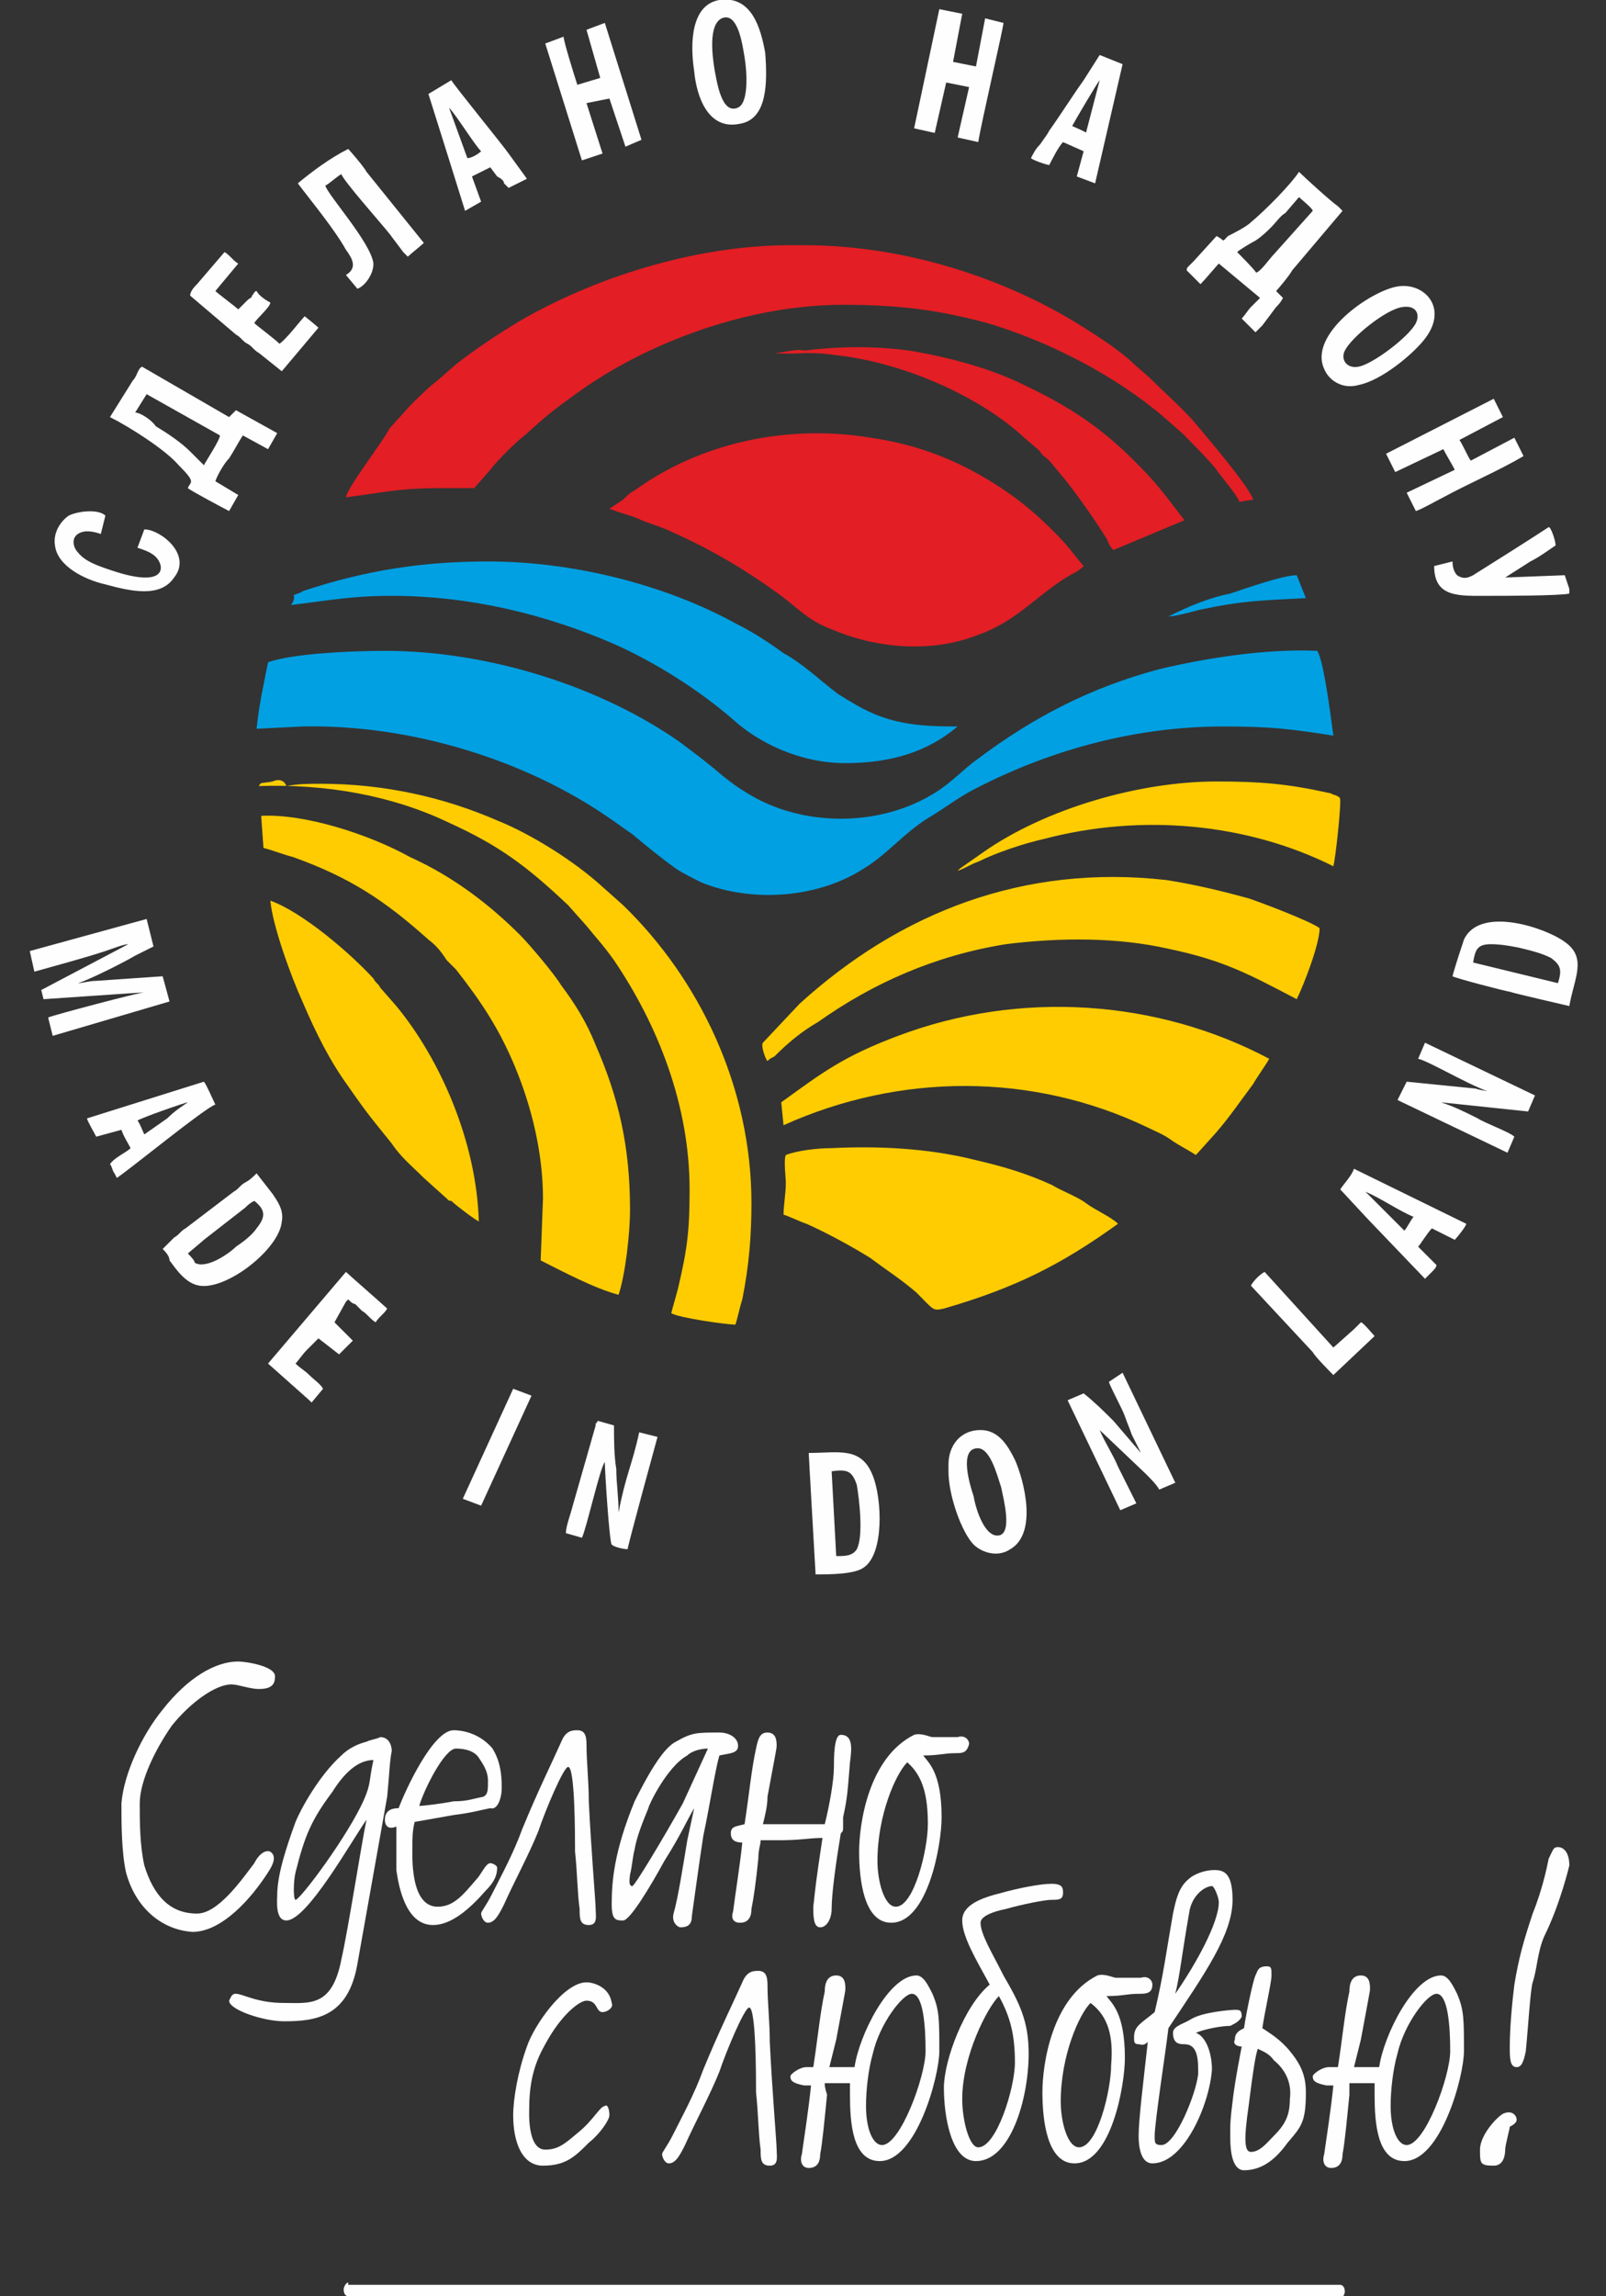 <?xml version="1.0" encoding="UTF-8"?> <!-- Generator: Adobe Illustrator 27.6.1, SVG Export Plug-In . SVG Version: 6.00 Build 0) --> <svg xmlns:xodm="http://www.corel.com/coreldraw/odm/2003" xmlns="http://www.w3.org/2000/svg" xmlns:xlink="http://www.w3.org/1999/xlink" id="Layer_1" x="0px" y="0px" width="70.1px" height="100.2px" viewBox="0 0 70.1 100.2" style="enable-background:new 0 0 70.1 100.2;" xml:space="preserve"><rect x="0" y="0" width="70.1" height="100.2" fill="#333333" stroke="none"/> <style type="text/css"> .st0{fill-rule:evenodd;clip-rule:evenodd;fill:#E31E24;} .st1{fill-rule:evenodd;clip-rule:evenodd;fill:#00A0E3;} .st2{fill:#FECC00;} .st3{fill:#FEFEFE;} </style> <g> <g id="Слой_x0020_1"> <g id="_1772724169616"> <path class="st0" d="M15.1,21.7c1.6-0.2,2.3-0.4,4.1-0.4l1.5,0l0.7-0.8c0.3-0.4,1.1-1.2,1.5-1.5c1-0.9,1.1-1,2.5-2 c3-2.1,7.3-3.7,11.4-3.7c2.3,0,4.1,0.2,6.3,0.8c2.7,0.8,5.6,2.3,7.7,4.1l0.8,0.7c0.3,0.3,1.2,1.2,1.5,1.6c0.2,0.3,0.9,1.1,1,1.4 l0.6-0.1c-0.2-0.6-2-2.7-2.5-3.3c-0.4-0.5-1.5-1.5-1.9-1.9c-0.3-0.3-0.7-0.6-1-0.9c-0.7-0.6-1.5-1.1-2.3-1.6 c-3.1-1.9-7.4-3.4-11.9-3.4h-0.6c-4.3,0-8.7,1.5-11.8,3.3c-1,0.6-1.9,1.2-2.8,1.9l-0.8,0.7c-0.4,0.3-0.9,0.8-1.2,1.1l-0.9,1 C16.7,19.3,15.2,21.2,15.1,21.7L15.1,21.7z M26.6,22.2c0.5,0.2,1,0.3,1.4,0.5c0.5,0.2,0.9,0.3,1.3,0.5c1.8,0.8,3.3,1.7,4.8,2.8 c0.8,0.6,1.2,1.1,2.3,1.5c1.9,0.8,4.3,1,6.3,0.2c1.7-0.6,2.5-1.7,4-2.6c0.2-0.1,0.4-0.2,0.6-0.4c-0.6-0.7-0.6-0.8-1.3-1.5 c-0.8-0.8-1.5-1.4-2.6-2.1c-1.6-1-3.3-1.7-5.4-2c-3.6-0.6-7.4,0.2-10.3,2.3c-0.2,0.1-0.3,0.2-0.5,0.4L26.6,22.2L26.6,22.2z M33.8,15.4c0.9,0.1,1.4-0.1,2.7,0.1c2.8,0.3,6.1,1.7,8.1,3.5c0.2,0.2,0.6,0.5,0.8,0.7c0.1,0.2,0.2,0.2,0.4,0.4l0.5,0.6 c0.6,0.7,1.5,2,2,2.8c0.1,0.2,0.1,0.3,0.3,0.5l3.1-1.3c-1-1.3-1.2-1.6-2.2-2.6c-1.5-1.5-2.9-2.4-4.8-3.3c-1.4-0.7-3.2-1.2-5-1.5 c-1.5-0.2-3-0.2-4.6,0C34.8,15.2,34.2,15.4,33.8,15.4L33.8,15.4z"></path> <path class="st1" d="M12.7,26.4c1.7-0.2,2.6-0.4,4.4-0.4c3.4,0,6.7,0.8,9.7,2.1c1.8,0.8,3.7,2,5.2,3.3c1.1,1,2.9,1.9,4.9,1.9 s3.6-0.5,4.9-1.6c-1.8,0-3.1-0.1-4.7-1.1c-0.2-0.1-0.3-0.2-0.5-0.3c-0.8-0.6-1.5-1.3-2.4-1.8c-0.7-0.5-1.3-0.9-2.1-1.3 c-2.9-1.6-6.9-2.7-10.8-2.7c-2.9,0-5.4,0.4-8.1,1.3c-0.1,0.1-0.3,0.1-0.4,0.2C12.9,26,12.8,26.3,12.7,26.4L12.7,26.4z M51,26.9 c0.3,0,1-0.2,1.4-0.3c1.9-0.4,2.7-0.4,4.6-0.5l-0.4-1c-0.6,0-2.3,0.6-2.9,0.8C52.7,26.1,51.8,26.5,51,26.9L51,26.9z M13.2,31.7 c4.8-0.1,9.8,1.5,13.4,4c0.3,0.2,0.7,0.5,1,0.7c0.6,0.5,1.2,1,1.9,1.5c0.3,0.2,0.7,0.4,1.1,0.6c2.2,0.9,5.1,0.7,7.1-0.6 c1-0.6,1.7-1.5,2.8-2.2c0.7-0.4,1.3-0.9,2.1-1.3c3.3-1.7,7-2.7,10.8-2.7c2,0,2.9,0.1,4.8,0.4c-0.1-0.7-0.4-3.2-0.7-3.7 c-2.2-0.1-4.8,0.3-6.9,0.8c-3,0.8-5.5,2.1-7.9,3.9c-0.7,0.5-1.1,1-1.9,1.5c-2.4,1.5-5.8,1.5-8.2,0c-0.5-0.3-0.6-0.4-1-0.7 c-0.7-0.6-1.1-0.9-1.9-1.5c-3.4-2.4-8.3-4-12.9-4c-1.3,0-4,0.1-5.1,0.5c-0.2,1-0.4,1.9-0.5,2.9L13.2,31.7L13.2,31.7z"></path> <path class="st2" d="M58.2,37.8c0.1-0.4,0.3-2.3,0.3-2.8c0-0.2,0-0.2-0.2-0.3c-0.1,0-0.2-0.1-0.3-0.1c-1.8-0.4-3-0.5-4.9-0.5 c-3.4,0-7.5,1.2-10.2,3.1l-1,0.7c-0.1,0.1,0,0-0.1,0.1c0.3-0.1,0.6-0.3,0.9-0.4c0.8-0.4,2-0.8,2.9-1 C49.8,35.5,54.4,35.9,58.2,37.8L58.2,37.8z M11.8,39.3c0.1,1.1,0.9,3.3,1.4,4.4c0.6,1.4,1.2,2.6,2,3.7c0.9,1.3,1.1,1.5,1.9,2.5 c0.4,0.6,0.9,1,1.4,1.5l1,0.9c0.1,0.1,0.1,0.1,0.2,0.1c0.2,0.2,1,0.8,1.2,0.9c-0.1-3.5-1.7-7.1-3.6-9.4l-0.7-0.8 c-0.1-0.2-0.2-0.2-0.3-0.4C15.3,41.6,13.2,39.8,11.8,39.3L11.8,39.3z M11.4,35.6l0.1,1.4c0.4,0.1,0.9,0.3,1.3,0.4 c2.5,0.9,4,1.9,5.9,3.6c0.4,0.3,0.6,0.6,0.8,0.9c0.1,0.1,0.3,0.3,0.4,0.4c1.1,1.4,1.9,2.6,2.6,4.3c0.7,1.7,1.2,3.7,1.2,5.7 L23.6,55c1,0.5,2.3,1.2,3.4,1.5c0.3-0.9,0.5-2.7,0.5-3.7c0-2.8-0.5-4.9-1.5-7.2c-0.4-1-0.9-1.8-1.5-2.6c-0.3-0.5-1.4-1.8-1.8-2.2 c-1.2-1.2-2.8-2.5-4.8-3.4C16.1,36.4,13.3,35.5,11.4,35.6L11.4,35.6z M11.9,34.1c-0.5,0.1-0.5,0-0.6,0.2c2.9-0.1,5.8,0.4,8.3,1.6 c2.2,1,3.4,1.9,5.2,3.6l0.8,0.9c0.4,0.5,0.7,0.8,1.2,1.5c1.9,2.8,3.3,6.3,3.3,10c0,1.8-0.1,2.6-0.5,4.3c-0.1,0.4-0.2,0.7-0.3,1.1 c0.3,0.2,2.4,0.5,2.8,0.5c0.1-0.3,0.2-0.8,0.3-1.1c0.3-1.5,0.4-2.8,0.4-4.2c0-5.1-2.3-9.8-5.6-13l-0.9-0.8 c-1.2-1.1-3.1-2.3-4.6-2.9c-2.3-1-4.9-1.6-7.7-1.6c-0.5,0-1,0-1.5,0.1C12.4,34,12.1,34,11.9,34.1L11.9,34.1z M34.2,53 c0.3,0.1,0.7,0.3,1,0.4c0.9,0.4,2,1,2.8,1.5c0.8,0.6,1.3,0.9,2,1.5c0.8,0.8,0.7,0.8,1.2,0.7c3.1-0.9,5.1-1.9,7.6-3.7 c-0.3-0.3-1-0.6-1.4-0.9c-0.4-0.3-1-0.5-1.5-0.8c-1.1-0.5-2.1-0.8-3.4-1.1c-2-0.5-4.2-0.6-6.2-0.5c-0.6,0-1.5,0.1-2,0.3 c-0.1,0.2,0,1,0,1.2C34.3,52.1,34.2,52.6,34.2,53L34.2,53z M53.1,49.4c0.6-0.7,1-1.3,1.6-2.1c0.1-0.2,0.6-0.9,0.7-1.1 c-4.9-2.6-10.9-3-16.2-1c-2.4,0.9-3.3,1.6-5.1,2.9l0.1,1c5.1-2.3,10.9-2.3,15.9,0.1c0.4,0.2,0.7,0.3,1.1,0.6 c0.3,0.2,0.7,0.4,1,0.6L53.1,49.4L53.1,49.4z M56.6,43.6c0.3-0.6,1-2.4,1-3.1c-0.4-0.3-2.5-1.1-3.1-1.3c-1.1-0.3-2.3-0.6-3.6-0.8 c-6.2-0.7-11.6,1.4-16,5.4l-1.6,1.7c-0.1,0.1,0.1,0.7,0.2,0.8c0.1-0.1,0.1-0.1,0.3-0.2c0.6-0.6,1.2-1.1,1.9-1.5 c2.4-1.7,5.1-2.9,8.2-3.4c2.4-0.3,4.9-0.3,7.1,0.2C53.4,41.9,54.5,42.5,56.6,43.6L56.6,43.6z"></path> <path class="st3" d="M54,11c0.1-0.1,0.6-0.4,0.8-0.5c0.3-0.2,0.5-0.4,0.7-0.6c0.2-0.2,0.4-0.5,0.6-0.6l0.6-0.7 c0.1,0.1,0.6,0.5,0.6,0.6l-1.7,1.9c-0.2,0.2-0.6,0.8-0.8,0.8C55,12,54,11,54,11z M6.3,23.1L6,23.9c0.3,0.1,0.6,0.2,0.8,0.4 c0.4,0.4,0.5,1.4-1.9,0.6c-0.6-0.2-1.2-0.4-1.5-0.8c-0.2-0.2-0.3-0.6,0-0.8c0.3-0.2,0.7-0.1,1,0l0.2-0.8c-0.3-0.3-1.2-0.2-1.6,0 c-0.3,0.2-0.7,0.7-0.6,1.3c0.1,0.9,1.3,1.5,2.2,1.7c1.1,0.3,2.4,0.6,3-0.3C8.4,24.2,7,23.1,6.3,23.1L6.3,23.1z M8.3,12.9 c0.7,0.6,1.3,1.1,2,1.7c0.2,0.1,0.3,0.3,0.5,0.4c0.2,0.1,0.3,0.3,0.5,0.4l1,0.8l1.6-1.9c-0.1-0.1-0.6-0.5-0.6-0.5 c-0.2,0.2-0.8,1-1.1,1.2c-0.2-0.2-1-0.8-1.1-0.9c0.1-0.2,0.7-0.7,0.7-0.9c-0.2-0.1-0.5-0.3-0.6-0.5c-0.1,0-0.1,0.1-0.2,0.2 C11,13,10.9,13,10.8,13.1c-0.1,0.1-0.3,0.3-0.4,0.4c-0.1-0.1-0.9-0.7-1-0.8l1-1.2c-0.2-0.1-0.4-0.4-0.6-0.5l-1.2,1.4 C8.5,12.5,8.3,12.7,8.3,12.9L8.3,12.9z M20.4,6.9l-0.8-2.2C19.9,5,20.7,6.3,21,6.6C20.9,6.7,20.6,6.9,20.4,6.9L20.4,6.9z M18.7,4.1c0.1,0.3,1.6,5.1,1.6,5.1l0.7-0.4l-0.4-1.1l0.8-0.4l0.3,0.4C21.9,7.8,22,7.9,22,8l0.2,0.2L23,7.8l-0.8-1.1 c-0.2-0.3-2.4-3-2.5-3.2L18.7,4.1L18.7,4.1z M31.5,0.8c0.7-0.3,0.9,1.1,1,1.7c0.1,0.6,0.2,2-0.3,2.2c-0.7,0.3-0.9-1.1-1-1.6 C31.1,2.5,30.9,1.1,31.5,0.8z M31.4,0c-1.2,0.2-1.3,1.8-1.1,3.1c0.1,1.1,0.6,2.6,2,2.3c1.2-0.2,1.2-1.8,1.1-3.1 C33.2,1.2,32.8-0.2,31.4,0z M13,8c0.6,0.8,1.6,2,2.1,2.9c0.3,0.4,0.5,0.8,0,1.1l0.5,0.6c0.3-0.1,0.7-0.6,0.7-1.1 c-0.1-0.9-2-3-2.1-3.4c0.2-0.1,0.5-0.4,0.7-0.5c0.1,0.3,1.7,2.1,2.1,2.6l0.6,0.8l0.1,0.1c0,0,0,0,0.1,0.1 c0.1-0.1,0.6-0.5,0.7-0.6l-2.5-3.1c-0.1-0.2-0.7-0.9-0.8-1C14.4,6.9,13.6,7.5,13,8L13,8z M25.6,1.3l0.6,2.1l-1,0.3 c-0.1-0.3-0.6-1.9-0.6-2.1l-0.8,0.3l1.6,5.1l0.9-0.3l-0.7-2.2l1-0.2l0.7,2.1L28,6.1L26.4,1C26.4,1,25.6,1.3,25.6,1.3z M6.4,17.2 L9.6,19c0,0.2-0.6,1.1-0.7,1.3c-0.1-0.1-0.2-0.2-0.3-0.3c-0.1-0.1-0.2-0.2-0.3-0.3c-0.4-0.4-1-0.8-1.5-1.1 C6.6,18.3,6.1,18,5.9,18L6.4,17.2L6.4,17.2z M4.8,18.2c0.8,0.4,2.4,1.4,3,2.1c0.8,0.8,0.5,0.7,0.4,1c0.1,0.1,1.6,0.9,1.8,1 l0.4-0.7l-1-0.6c0.1-0.3,0.4-0.8,0.6-1c0.2-0.3,0.4-0.7,0.6-1l1.1,0.6l0.4-0.7l-1.8-1L10,18.2L6.2,16C6,16.1,6,16.4,5.8,16.6 L4.8,18.2L4.8,18.2z M63.4,24.5l-0.8,0.2c0,1.4,1.1,1.3,2.4,1.3c0.6,0,3.1,0,3.5-0.1c0-0.1,0,0,0-0.1s0,0,0-0.1l-0.2-0.6 l-2.6,0.1l1.1-0.7c0.4-0.2,0.8-0.5,1.1-0.7c0-0.2-0.2-0.8-0.3-0.8c-0.6,0.4-2.5,1.6-3.3,2.1c-0.2,0.1-0.4,0.2-0.7,0 C63.5,25,63.4,24.8,63.4,24.5L63.4,24.5z M46.8,5.5c0.1-0.2,1.1-1.9,1.2-2l-0.6,2.3C47.5,5.8,46.8,5.5,46.8,5.5z M45,6.9 c0.1,0.1,0.7,0.3,0.8,0.3c0.1-0.2,0.4-0.8,0.6-1l0.9,0.4L47,7.7L47.8,8L49,2.8l-1-0.4l-0.7,1.1c-0.5,0.7-1,1.5-1.5,2.2 c-0.1,0.2-0.2,0.3-0.4,0.6C45.2,6.5,45.1,6.7,45,6.9L45,6.9z M61.2,13.4c0.6-0.1,0.8,0.3,0.6,0.7c-0.3,0.6-1.9,1.8-2.5,1.9 c-0.5,0.1-0.8-0.3-0.6-0.7C59,14.7,60.5,13.5,61.2,13.4z M61,12.5c-1.2,0.2-3.9,2.1-3.2,3.6c0.2,0.5,0.8,0.9,1.5,0.7 c1-0.2,2.3-1.3,2.8-1.9C63.3,13.5,62.2,12.3,61,12.5z M60.5,19.8l0.4,0.8l2.1-1c0.1,0.2,0.4,0.7,0.5,0.9l-2.1,1l0.4,0.8 c0.3-0.1,0.8-0.4,1.2-0.6c1.1-0.6,2.5-1.2,3.5-1.8l-0.4-0.8l-1.9,1c-0.1-0.1-0.4-0.8-0.5-0.9l1.9-1l-0.4-0.8L60.5,19.8L60.5,19.8 z M39.9,5.6l0.9,0.2l0.5-2.2l1,0.2L41.8,6l0.9,0.2c0.1-0.7,1.1-5,1.1-5.2l-0.8-0.2l-0.4,2.1l-1-0.2l0.4-2.1L41,0.4L39.9,5.6 L39.9,5.6z M53.1,10.3l-1,1.1c-0.1,0.1-0.1,0.1-0.2,0.2c-0.1,0.1-0.1,0.1-0.1,0.2c0.1,0.1,0.5,0.5,0.6,0.6 c0.2-0.2,0.7-0.8,0.8-0.9L55,13c-0.1,0.1-0.3,0.3-0.4,0.4c-0.1,0.1-0.3,0.4-0.4,0.5c0.2,0.2,0.4,0.4,0.6,0.6 c0.1-0.1,0.2-0.2,0.3-0.3l0.6-0.8c0.1-0.1,0.2-0.2,0.3-0.4c-0.1-0.1-0.2-0.2-0.3-0.3c0.1-0.1,0.6-0.7,0.7-0.9l2.2-2.6 c-0.1-0.1-0.1-0.1-0.2-0.2c-0.3-0.2-1.5-1.3-1.7-1.5c-0.4,0.6-1.5,1.7-2.1,2.2c-0.2,0.2-0.8,0.5-1,0.6 C53.3,10.6,53.5,10.5,53.1,10.3L53.1,10.3z"></path> <path class="st3" d="M55.2,55.5c-0.2,0.1-0.5,0.4-0.6,0.6l2.7,2.9c0.1,0.2,0.8,0.9,0.9,1l1.8-1.7c-0.1-0.1-0.5-0.6-0.6-0.6 c-0.1,0.1-0.2,0.2-0.3,0.3l-0.9,0.8L55.2,55.5L55.2,55.5z M15.1,56.8C15.1,56.8,15.1,56.8,15.1,56.8l0.1-0.1 c0.1,0.1,0.2,0.2,0.3,0.2c0.1,0.1,0.2,0.2,0.3,0.3c0.2,0.1,0.4,0.4,0.6,0.5c0.1-0.2,0.4-0.4,0.5-0.6c-0.1-0.1-1.7-1.5-1.8-1.6 l-3.4,4l1.8,1.6c0.1,0.1,0,0,0.1,0.1l0.5-0.6c-0.1-0.2-0.4-0.4-0.6-0.6c-0.2-0.2-0.4-0.3-0.6-0.5c0.1-0.1,0.3-0.4,0.5-0.6 l0.5-0.5l0.9,0.7c0.1-0.1,0.5-0.5,0.6-0.6l-0.8-0.8L15.1,56.8L15.1,56.8z M6,48.9c0.1-0.1,2.1-0.8,2.2-0.8 c-0.3,0.2-0.6,0.4-0.9,0.7l-1,0.7C6.2,49.3,6.1,49,6,48.9L6,48.9z M5.1,51.4C5.7,51,9,48.3,9.4,48.2c-0.1-0.2-0.4-0.9-0.5-1 l-5.1,1.6c0,0.1,0.3,0.6,0.4,0.8l1.1-0.3c0.1,0.3,0.3,0.6,0.4,0.8c-0.2,0.2-0.7,0.4-0.9,0.7c0.1,0.1,0.1,0.3,0.2,0.4L5.1,51.4 C5.1,51.4,5.1,51.4,5.1,51.4L5.1,51.4z M8.2,54.7c0.1-0.1,0.6-0.5,0.7-0.6l1.8-1.4c0.1-0.1,0.2-0.2,0.4-0.3 c0.5,0.4,0.5,0.7,0.1,1.2c-0.2,0.3-0.6,0.6-0.9,0.8c-0.3,0.3-1.3,1-1.8,0.7C8.5,55,8.3,54.8,8.2,54.7L8.2,54.7z M7.1,54.5 c0.1,0.1,0.3,0.3,0.3,0.5c0.3,0.4,0.7,1,1.3,1.1c1.2,0.2,3.5-1.6,3.6-2.8c0.1-0.5-0.2-0.9-0.4-1.2l-0.7-0.9 c-0.1,0.1-0.3,0.3-0.5,0.4c-0.2,0.1-0.3,0.3-0.5,0.4l-2.1,1.6c-0.2,0.1-0.3,0.3-0.5,0.4L7.1,54.5C7.1,54.4,7.1,54.4,7.1,54.5 L7.1,54.5z M1.5,42.4c0.7-0.2,2.2-0.6,3.1-0.9c0.3-0.1,0.8-0.3,1-0.3l-3.8,2l0.1,0.4l4.4-0.3c-0.2,0-4,1-4.2,1.1l0.2,0.8l5.1-1.5 l-0.3-1.1l-2.9,0.2c-0.3,0-0.6,0.1-0.8,0.1c0.4-0.1,2-0.9,2.5-1.2c0.2-0.1,0.6-0.3,0.8-0.4l-0.3-1.2l-5.1,1.4L1.5,42.4L1.5,42.4z M23.2,60.9l-0.8-0.3l-2.2,4.8l0.8,0.3L23.2,60.9z M28.7,62.7l-0.8-0.2c-0.3,1.4-0.6,1.9-0.9,3.5c0-0.7-0.1-1.3-0.1-1.9 c-0.1-0.6-0.1-1.3-0.1-1.9L26.1,62c-0.1,0.1,0,0.1-0.1,0.1c0,0.1,0,0.1,0,0.1l-1,3.5c-0.1,0.4-0.3,0.9-0.3,1.2l0.7,0.2 c0.2-0.4,0.8-3.1,1-3.3c0,0.4,0.2,3.5,0.3,3.6c0.1,0.1,0.5,0.2,0.7,0.2C27.3,67.8,28.7,62.7,28.7,62.7z M42.6,63.2 c0.6-0.1,0.9,1.1,1.1,1.7c0.1,0.5,0.5,2-0.1,2.1c-0.6,0.1-1-1.1-1.1-1.7C42.3,64.7,41.9,63.3,42.6,63.2L42.6,63.2z M41.4,64.2 c0,1.1,0.6,2.7,1.1,3.2c0.3,0.3,1,0.6,1.6,0.2c1.2-0.7,0.6-3,0.2-3.9c-0.3-0.6-0.7-1.3-1.5-1.3c-0.9,0-1.4,0.7-1.4,1.5 C41.4,63.9,41.4,64.2,41.4,64.2z M36.3,64.2c0.7-0.1,0.9,0,1.1,0.6c0.1,0.6,0.3,2.2,0,2.8c-0.2,0.3-0.5,0.3-0.9,0.3L36.3,64.2z M35.6,68.7c0.6,0,1.7,0,2.1-0.3c0.9-0.6,0.8-3,0.4-4c-0.5-1.3-1.5-1-2.8-1C35.3,63.5,35.6,68.7,35.6,68.7z M48.4,60.3 c0.1,0.3,0.6,1.2,0.7,1.5c0.1,0.3,0.2,0.5,0.3,0.8l0.4,0.8L48.6,62c-0.4-0.4-0.8-0.8-1.3-1.2l-0.7,0.3l2.3,4.8l0.7-0.3L48.8,64 c-0.2-0.5-0.6-1.1-0.8-1.6l2,1.9c0.2,0.2,0.5,0.5,0.6,0.7l0.7-0.3l-2.3-4.8L48.4,60.3L48.4,60.3z M59.6,52 c0.7,0.3,1.4,0.8,2.1,1.1c-0.1,0.1-0.3,0.5-0.4,0.6L59.6,52z M58.5,51.9c0.1,0.1,1.2,1.3,1.4,1.5l2.3,2.4 c0.1-0.1,0.2-0.2,0.3-0.3c0.1-0.1,0.2-0.2,0.2-0.3l-0.8-0.8c0.1-0.1,0.4-0.6,0.6-0.8l1,0.5c0.1-0.1,0.5-0.6,0.5-0.7L59.1,51 C59,51.3,58.7,51.6,58.5,51.9z M61.9,46.2c0.5,0.1,2.8,1.5,3.4,1.5c-0.3-0.1-0.6-0.1-0.9-0.2l-3-0.3L61,48l4.8,2.3l0.3-0.7 c-0.2-0.2-1.3-0.6-1.6-0.8c-0.6-0.3-1-0.5-1.6-0.7l3.8,0.4l0.3-0.7l-4.8-2.3L61.9,46.2L61.9,46.2z M64.3,42 c0.1-0.6,0.2-0.8,0.8-0.8c0.4,0,1,0.1,1.4,0.2c0.4,0.1,0.8,0.2,1.2,0.4c0.4,0.3,0.5,0.5,0.3,1.1L64.3,42L64.3,42z M68.5,43.9 c0.2-1.2,0.8-2.1-0.2-2.8c-0.8-0.6-3.7-1.6-4.4-0.1c-0.1,0.3-0.4,1.2-0.5,1.6c0.2,0.1,2.1,0.6,2.6,0.7 C65.9,43.3,68.5,43.9,68.5,43.9z"></path> </g> <g> <path class="st3" d="M15.2,100.2c-0.1,0-0.2-0.1-0.2-0.3c0-0.1,0.1-0.3,0.2-0.3V100.2L15.2,100.2z M58.5,100.2H15.2v-0.5h43.3 V100.2z M58.5,99.7c0.1,0,0.2,0.1,0.2,0.3c0,0.1-0.1,0.3-0.2,0.3V99.7L58.5,99.7z"></path> </g> </g> <g id="Слой_x0020_1_00000127034272930678550390000010753432028018451330_"> <path class="st3" d="M12,73.2c0.1-0.5-1.3-0.7-1.6-0.7c-1,0-2.2,0.7-3.3,2.1c-0.9,1.1-1.7,2.8-1.8,4.1c0,0.8,0,2.1,0.2,3 c0.4,1.5,1.5,2.5,2.9,2.6c1.3,0,2.6-1.5,3.3-2.6c0.2-0.3,0.4-0.7,0.1-0.9c-0.2-0.1-0.5,0.1-0.7,0.5c-0.6,0.8-1.6,2.2-2.5,2.2 c-1.2,0-1.9-0.8-2.3-2.1c-0.2-0.9-0.2-1.9-0.2-2.7c0-1,0.7-2.4,1.4-3.4c0.8-1,1.9-1.8,2.6-1.8c0.3,0,0.8,0.2,1.2,0.2 C11.7,73.7,12,73.6,12,73.2L12,73.2z"></path> <path id="_x31__00000051346310163489568870000018281473051878605470_" class="st3" d="M17.1,76.4c0-0.2-0.1-0.6-0.5-0.6 c-0.2,0.1-0.4,0.1-0.6,0.2c-0.4,0.1-0.8,0.3-1.1,0.6c-1,0.9-1.8,2.4-2,2.9c-0.4,1.1-0.8,2.3-0.8,3.2c0,0.2-0.1,1.1,0.4,1.1 c0.9,0,2.8-3.4,3.5-4.4c-0.2,0.9-0.8,4.8-1.1,6.1c-0.4,2.1-1.4,1.9-2.5,1.9c-1.2,0-1.8-0.4-2.1-0.4c-0.1,0-0.1,0-0.2,0.1L10,87.3 c0,0.4,1.5,0.9,2.4,0.9c1.4,0,2.8-0.2,3.2-2.5l1.3-7.3C17,77.4,17,76.9,17.1,76.4L17.1,76.4z M16.3,76.8c-0.2,0.9-0.1,1-0.4,1.7 c-0.7,1.6-2.8,4.4-3,4.4c-0.1,0-0.1-0.8,0-1.2c0.4-1.6,0.7-2.3,1.6-3.5C15,77.4,15.6,76.8,16.3,76.8L16.3,76.8z"></path> <path id="_x32__00000166642482198049224900000008278760025152659333_" class="st3" d="M21.9,78c0-0.7-0.1-1.2-0.4-1.7 c-0.5-0.6-1.2-0.8-1.7-0.8c-0.9,0-2.1,2.6-2.4,3.4c-0.3,0-0.6,0.1-0.6,0.5c0,0.4,0.3,0.4,0.5,0.3c0,0.2,0,0.5,0,0.7 c0,0.4,0,0.8,0,1.2c0.1,0.7,0.4,2.4,1.6,2.4c0.8,0,1.6-0.7,2.3-1.5c0.4-0.4,0.5-0.7,0.5-1c0-0.1-0.2-0.2-0.3-0.2 c-0.2,0-0.4,0.5-0.6,0.7c-0.6,0.7-1,1.2-1.7,1.2c-1.2,0-1.1-2.2-1.1-2.6c0-0.4,0-0.7,0.1-1.1l1.7-0.3c0.8-0.1,1.1-0.2,1.6-0.3 C21.7,79,21.9,78.5,21.9,78L21.9,78z M21.3,77.7c0,0.4,0,0.6-0.2,0.7c-0.5,0.1-0.7,0.2-1.3,0.2c-0.5,0.1-1.3,0.2-1.5,0.2 c0.2-0.7,1.1-2.5,1.6-2.5c0.4,0,0.8,0.1,1,0.4C21.1,77,21.3,77.3,21.3,77.7L21.3,77.7z"></path> <path id="_x33__00000002385890963397057500000015693953967322348692_" class="st3" d="M26,83.3c0-0.3-0.2-2.6-0.3-4.7 c0-0.9-0.1-1.7-0.1-2.5c0-0.4-0.1-0.6-0.4-0.6c-0.2,0-0.5,0-0.7,0.5c-0.4,0.9-1,2.1-1.7,3.8c-0.4,1.1-0.9,2-1.3,2.8 c-0.3,0.6-0.5,0.8-0.5,0.9c0,0.1,0.1,0.4,0.3,0.4c0.3,0,0.5-0.4,0.7-0.8c0.4-0.9,1.1-2.2,1.5-3.2c0.3-0.9,1.1-2.8,1.3-2.8 c0.3,0,0.3,3,0.3,3.7c0.1,0.9,0.1,1.8,0.2,2.5c0,0.4,0,0.7,0.4,0.7C26.1,84,26,83.6,26,83.3L26,83.3z"></path> <path id="_x34__00000049209633032715273650000014978622855810591625_" class="st3" d="M32.2,76.3c0.1-0.4-0.3-0.7-0.8-0.7 c-1,0-1.2,0-1.9,0.4c-0.6,0.3-1.3,1.6-1.8,2.6c-0.9,2.2-1,3.5-1,4.5c0,0.7,0.2,0.7,0.5,0.7c0.3,0,1.2-1.5,1.8-2.6 c0.7-1.1,1-1.8,1.3-2.3L30,80.3c-0.2,1.2-0.4,2.5-0.6,3.2c-0.1,0.4,0.2,0.6,0.3,0.6c0.3,0,0.5-0.1,0.5-0.5 c0.1-0.7,0.3-2.2,0.5-3.5c0.3-1.4,0.5-2.8,0.7-3.5C31.9,76.5,32.1,76.5,32.2,76.3L32.2,76.3z M29.8,78.7c-0.9,1.6-2.1,3.6-2.2,3.6 c-0.2,0-0.1-0.4-0.1-0.5c0.1-0.4,0.1-0.7,0.2-1.1c0.1-0.6,0.4-1.3,0.6-1.8c0-0.1,0.8-1.8,1.7-2.3c0.2-0.2,0.6-0.3,0.9-0.3 L29.8,78.7L29.8,78.7z"></path> <path id="_x35__00000040552740038957596620000002662199861668119960_" class="st3" d="M37.1,76.9c0.1-0.7,0.1-1.2-0.4-1.2 c-0.3,0-0.3,1-0.3,1.4c0,0.6-0.2,1.7-0.4,2.5c-0.8,0-1.2,0-1.9,0l-0.8,0c0.1-0.4,0.2-0.8,0.2-1.2c0.2-1.1,0.4-2.1,0.4-2.2 c0-0.2,0-0.6-0.4-0.6c-0.3,0-0.4,0.2-0.5,0.7c-0.2,0.9-0.3,2-0.5,3.3c-0.4,0.1-0.6,0.1-0.6,0.4c0,0.3,0.2,0.4,0.5,0.4 c-0.1,1-0.3,2.2-0.4,3c-0.1,0.3,0,0.5,0.3,0.5c0.4,0,0.5-0.3,0.5-0.6c0.1-0.5,0.2-1.2,0.3-2.2c0-0.4,0.1-0.6,0.1-0.8 c0.3,0,0.5,0,0.8,0c1,0,1.3-0.1,1.9-0.1c-0.3,2-0.3,2.1-0.4,3c0,0.4,0,0.9,0.3,0.9c0.3,0,0.5-0.4,0.5-0.8c0-0.7,0.2-2.1,0.4-3.3 c0.1-0.1,0.1-0.1,0.1-0.3c0,0,0-0.3,0-0.4C37,78.4,37,78.1,37.1,76.9L37.1,76.9z"></path> <path id="_x36__00000031898845390409940720000002339897628748866233_" class="st3" d="M42.3,76.1c0-0.2-0.2-0.4-0.5-0.3 c-0.2,0-0.4,0-0.7,0l-0.4,0c-0.1,0-0.5-0.2-0.8-0.1c-2,1-2.4,3.9-2.4,5.1c0,1.2,0.2,3.1,1.4,3.1c1.6,0,2.2-3.4,2.2-4.6 c0-2-0.6-2.4-0.8-2.7c0.7,0,0.9-0.1,1.4-0.1C42,76.5,42.2,76.5,42.3,76.1L42.3,76.1z M40.5,79.6c0,1.1-0.6,3.6-1.4,3.6 c-0.5,0-0.8-1.1-0.8-2c0-2,0.8-3.8,1.3-4.3C40.3,77.5,40.5,78.4,40.5,79.6L40.5,79.6z"></path> <path class="st3" d="M26.6,92.3c0-0.3-0.1-0.5-0.2-0.4c-0.2,0-0.5,0.6-1.1,1.1c-0.6,0.5-0.9,0.8-1.5,0.8c-0.8,0-0.7-1.7-0.7-1.8 c0-1.3,0.3-2.1,0.7-2.8c0.7-1.3,1.5-1.9,1.8-1.9c0.5,0,0.4,0.5,0.7,0.5c0.2,0,0.5-0.2,0.4-0.4c-0.1-0.7-0.8-0.9-1.1-0.9 c-1,0-2.3,1.9-2.6,2.8c-0.4,1.1-0.6,2.3-0.6,3c0,1.2,0.4,2.2,1.3,2.2c1,0,1.4-0.4,2-1C26.2,93.1,26.6,92.5,26.6,92.3L26.6,92.3z"></path> <path class="st3" d="M33.9,93.8c0-0.3-0.2-2.6-0.3-4.7c0-0.9-0.1-1.7-0.1-2.5c0-0.4-0.1-0.6-0.4-0.6c-0.2,0-0.5,0-0.7,0.5 c-0.4,0.9-1,2.1-1.7,3.8c-0.4,1.1-0.9,2-1.3,2.8c-0.3,0.6-0.5,0.8-0.5,0.9c0,0.1,0.1,0.4,0.3,0.4c0.3,0,0.5-0.4,0.7-0.8 c0.4-0.9,1.1-2.2,1.5-3.2c0.3-0.9,1.1-2.8,1.3-2.8c0.3,0,0.3,3,0.3,3.7c0.1,0.9,0.1,1.8,0.2,2.5c0,0.4,0,0.7,0.4,0.7 C34,94.5,33.9,94.1,33.9,93.8L33.9,93.8z"></path> <path id="_x31__00000140002239165229791820000015445746781218241713_" class="st3" d="M40.4,89.5c0,1.1-1.1,4.1-1.9,4.1 c-0.4,0-0.7-0.7-0.7-1.7c0-0.7,0.1-1.6,0.3-2.3c0.3-1.3,1.3-2.6,1.7-2.6C40.3,87,40.4,88.4,40.4,89.5L40.4,89.5z M36,90.9 c0.3,0,0.8,0,1.1,0c0,0.2,0,0.4,0,0.5c0,1.2,0.1,2.9,1.3,2.9c1.6,0,2.6-3.7,2.6-4.8c0-1.4,0-1.8-0.3-2.5c-0.2-0.4-0.4-0.8-0.7-0.8 c-1.2,0-2.5,2.6-2.7,4c-0.4,0-0.8,0-1.1,0c0.1-0.4,0.2-0.8,0.3-1.2c0.2-1.1,0.4-2.1,0.4-2.2c0-0.2,0-0.6-0.4-0.6 c-0.3,0-0.5,0.2-0.5,0.7c-0.2,0.9-0.3,2-0.5,3.3h-0.3c-0.3,0-0.7,0.3-0.7,0.4c0,0.2,0.1,0.3,0.6,0.4c0.1,0,0.2,0,0.3,0 c-0.1,1-0.3,2.3-0.4,3c-0.1,0.3,0,0.6,0.3,0.6c0.4,0,0.5-0.3,0.5-0.6c0.1-0.5,0.2-1.6,0.3-2.6C36,91.1,36,91,36,90.9L36,90.9z"></path> <path id="_x32__00000078015675432837204380000012335069276838564241_" class="st3" d="M46.4,82.6c0-0.2,0-0.4-0.5-0.4 c-0.5,0-1.5,0.2-2.2,0.4c-0.8,0.2-1.7,0.5-1.7,1.2c0,0.7,0.6,1.7,1.2,2.8c-1.1,0.9-2,3.3-2,4.5c0,1.2,0.3,3.2,1.4,3.2 c1.5,0,2.3-2.7,2.3-4.7c0-1.4-0.4-2.2-1.1-3.4c-0.5-1-1-1.8-1-2.3c0-0.3,0.6-0.5,1.1-0.6c0.7-0.2,1.7-0.4,2-0.4 C46.2,82.9,46.4,82.9,46.4,82.6L46.4,82.6z M44.3,90c0,1.1-0.8,3.7-1.6,3.7c-0.4,0-0.7-1.2-0.7-2.1c0-1.9,1.1-4,1.6-4.5 C44.1,88,44.3,88.8,44.3,90L44.3,90z"></path> <path id="_x33__00000058562304341977302590000017446132708521813945_" class="st3" d="M50.3,86.6c0-0.2-0.2-0.4-0.5-0.3 c-0.2,0-0.4,0-0.7,0l-0.4,0c-0.1,0-0.5-0.2-0.8-0.1c-2,1-2.4,3.9-2.4,5.1c0,1.2,0.2,3.1,1.4,3.1c1.6,0,2.2-3.4,2.2-4.6 c0-2-0.6-2.4-0.8-2.7c0.7,0,0.9-0.1,1.4-0.1C50,87,50.3,87,50.3,86.6L50.3,86.6z M48.5,90.1c0,1.1-0.6,3.6-1.4,3.6 c-0.5,0-0.8-1.1-0.8-2c0-2,0.8-3.8,1.3-4.3C48.4,88,48.6,88.9,48.5,90.1L48.5,90.1z"></path> <path id="_x34__00000040556068611144721490000002955625816802957503_" class="st3" d="M54.2,88c0-0.3-0.1-0.3-0.3-0.3 c-0.2,0-1.4,0.1-1.9,0.4c-0.3,0.2-0.8,0.3-0.8,0.6c0,0.5,0.3,0.5,0.5,0.5c0.6,0,0.6,0.7,0.6,1.3c-0.1,0.9-1,3.1-1.6,3.1 c-0.3,0-0.3-0.1-0.3-0.4c0-0.6,0.5-3.8,0.6-4.7c1.6-2.4,2.8-4.1,2.8-5.6c0-1.2-0.4-1.3-0.8-1.3c-0.3,0-0.7,0.1-1,0.3 c-0.4,0.3-0.6,0.6-0.8,1.6c-0.3,1.7-0.4,2.6-0.8,4.3c-0.6,0.5-0.9,0.6-0.9,1.1c0,0.2,0,0.3,0.2,0.3c0.1,0,0.2,0.1,0.4-0.1 c-0.2,1.8-0.4,3.4-0.4,4.1c0,0.5,0.1,1.2,0.6,1.2c1.4,0,2.5-2.6,2.6-4.1c0-0.6-0.2-1.4-0.7-1.6c0.5-0.2,1.2-0.3,1.5-0.3 C53.9,88.3,54.1,88.2,54.2,88L54.2,88z M53.2,83c0,0.9-1,2.7-1.9,4c0.2-0.8,0.3-1.8,0.6-3.5c0.1-0.8,0.7-1.2,1-1.2 C53,82.3,53.2,82.8,53.2,83L53.2,83z"></path> <path id="_x35__00000004527835707532138040000006705789059776911799_" class="st3" d="M56.3,89.5c-0.4-0.5-0.9-0.8-1.2-1 c0.1-0.7,0.4-2,0.4-2.3c0-0.3,0-0.4-0.2-0.4c-0.4,0-0.4,0.2-0.5,0.4c-0.1,0.2-0.4,1.6-0.5,2.3c-0.2,0.1-0.4,0.2-0.4,0.5 c-0.1,0.2,0.1,0.3,0.3,0.3c0,0-0.3,1.5-0.4,2.4c-0.1,0.8-0.1,1-0.1,1.2c0,0.1,0,0.2,0,0.4c0,0.6,0.1,1.4,0.6,1.4 c0.8,0,1.4-0.5,1.9-1.2c0.6-0.7,0.8-0.9,0.8-2.2C57,90.6,56.8,90.1,56.3,89.5L56.3,89.5z M56.3,91.6c0,0.7-0.2,1.1-0.7,1.6 c-0.3,0.3-0.6,0.7-1,0.7c-0.3,0-0.3-0.6-0.1-2c0.2-1.6,0.3-2.2,0.4-2.5c0.2,0.1,0.5,0.2,0.7,0.5C56.1,90.3,56.4,90.9,56.3,91.6 L56.3,91.6z"></path> <path id="_x36__00000018921273649942852050000003810887855867036334_" class="st3" d="M63.3,89.5c0,1.1-1.1,4.1-1.9,4.1 c-0.4,0-0.7-0.7-0.7-1.7c0-0.7,0.1-1.6,0.3-2.3c0.3-1.3,1.3-2.6,1.7-2.6C63.2,87,63.3,88.4,63.3,89.5L63.3,89.5z M58.9,90.9 c0.3,0,0.8,0,1.1,0c0,0.2,0,0.4,0,0.5c0,1.2,0.1,2.9,1.3,2.9c1.6,0,2.6-3.7,2.6-4.8c0-1.4,0-1.8-0.3-2.5c-0.2-0.4-0.4-0.8-0.7-0.8 c-1.2,0-2.5,2.6-2.7,4c-0.4,0-0.8,0-1.1,0c0.1-0.4,0.2-0.8,0.3-1.2c0.2-1.1,0.4-2.1,0.4-2.2c0-0.2,0-0.6-0.4-0.6 c-0.3,0-0.5,0.2-0.5,0.7c-0.2,0.9-0.3,2-0.5,3.3H58c-0.3,0-0.7,0.3-0.7,0.4c0,0.2,0.1,0.3,0.6,0.4c0.1,0,0.2,0,0.3,0 c-0.1,1-0.3,2.3-0.4,3c-0.1,0.3,0,0.6,0.3,0.6c0.4,0,0.5-0.3,0.5-0.6c0.1-0.5,0.2-1.6,0.3-2.6C58.9,91.1,58.9,91,58.9,90.9 L58.9,90.9z"></path> <path id="_x37__00000083778873635924115330000003139267514537374372_" class="st3" d="M68.5,81.4c0-0.5-0.2-0.8-0.5-0.8 c-0.2,0-0.2,0.1-0.4,0.5c-0.1,0.5-0.3,1.4-0.7,2.4c-0.4,1.2-0.6,1.9-0.8,3.1c-0.1,0.8-0.2,1.9-0.2,2.7c0,0.5,0,0.9,0.3,0.9 c0.2,0,0.3-0.2,0.4-0.7c0.1-1,0.2-2.7,0.3-3c0.2-0.6,0.2-1.3,0.5-2C68.1,83.1,68.5,81.4,68.5,81.4L68.5,81.4z M66.2,92.5 c0-0.2-0.2-0.4-0.5-0.3c-0.2,0-1.1,0.9-1.1,1.6c0,0.6,0,0.7,0.6,0.7c0.4,0,0.5-0.4,0.5-0.7c0-0.2,0.2-0.9,0.2-1 C66.1,92.7,66.2,92.6,66.2,92.5L66.2,92.5z"></path> </g> </g> </svg> 